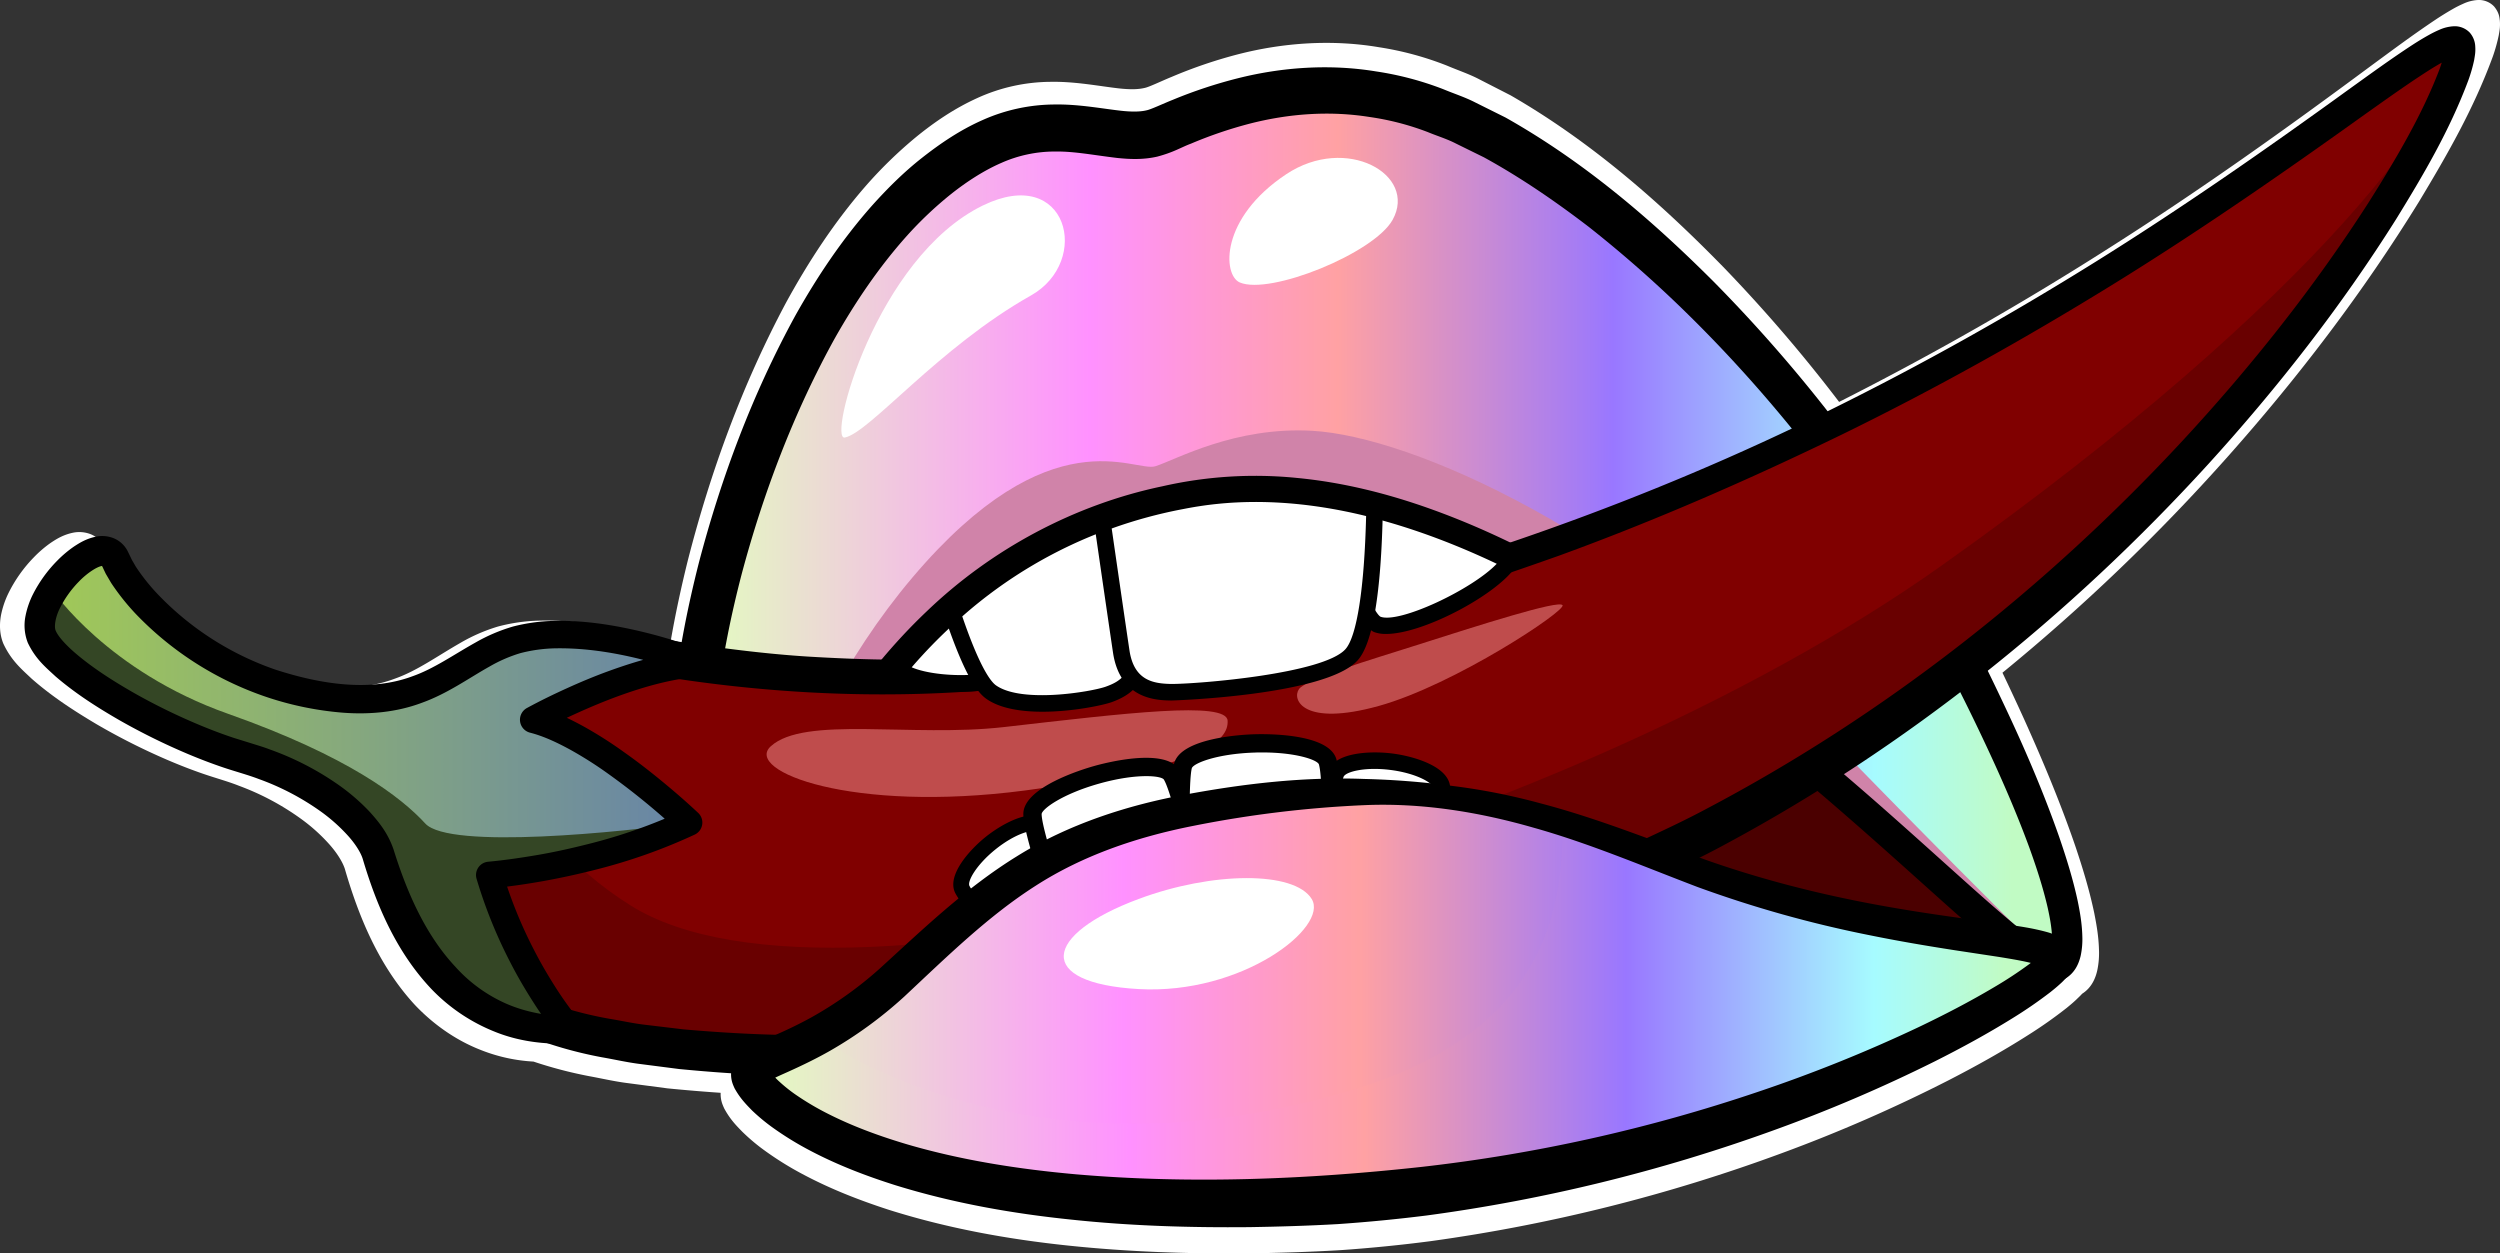 <?xml version="1.0" encoding="UTF-8"?> <svg xmlns="http://www.w3.org/2000/svg" xmlns:xlink="http://www.w3.org/1999/xlink" viewBox="0 0 2094.01 1049.9"><rect x="0" y="0" width="2094.01" height="1049.9" fill="#333333" stroke="none"/> <defs> <style>.cls-1{fill:#fff;}.cls-2{fill:#4b0000;}.cls-3{fill:url(#Безымянный_градиент_316);}.cls-4{fill:#d083a9;}.cls-5{fill:maroon;}.cls-6{fill:#690000;}.cls-7{fill:#bf4c4c;}.cls-8{fill:url(#Безымянный_градиент_5);}.cls-9{fill:#344625;}.cls-10{fill:url(#Безымянный_градиент_316-2);}.cls-11{fill:url(#Безымянный_градиент_316-3);}</style> <linearGradient id="Безымянный_градиент_316" x1="578.47" y1="-12703.15" x2="1731.51" y2="-12703.15" gradientTransform="matrix(1, 0, 0, -1, 0, -12260.43)" gradientUnits="userSpaceOnUse"> <stop offset="0" stop-color="#e2ffbe"></stop> <stop offset="0.29" stop-color="#ff91ff"></stop> <stop offset="0.47" stop-color="#ffa1a3"></stop> <stop offset="0.67" stop-color="#97f"></stop> <stop offset="0.86" stop-color="#a6fbff"></stop> <stop offset="0.96" stop-color="#c1fbc4"></stop> </linearGradient> <linearGradient id="Безымянный_градиент_5" x1="33.24" y1="-12922.55" x2="585.29" y2="-12922.55" gradientTransform="matrix(1, 0, 0, -1, 0, -12260.43)" gradientUnits="userSpaceOnUse"> <stop offset="0" stop-color="#a2ca56"></stop> <stop offset="1" stop-color="#6683a9"></stop> </linearGradient> <linearGradient id="Безымянный_градиент_316-2" x1="623.71" y1="-13096.96" x2="1718.1" y2="-13096.96" xlink:href="#Безымянный_градиент_316"></linearGradient> <linearGradient id="Безымянный_градиент_316-3" x1="628.36" y1="-13113.37" x2="1723.1" y2="-13113.37" xlink:href="#Безымянный_градиент_316"></linearGradient> </defs> <g id="Слой_2" data-name="Слой 2"> <g id="PATTERN"> <g id="Layer_1" data-name="Layer 1"> <path class="cls-1" d="M2093.88,17.32c-.36-2.53-.42-6.54-4.77-11.85A17.57,17.57,0,0,0,2075.58,0a33.51,33.51,0,0,0-12.64,3.27,87.41,87.41,0,0,0-8.48,4.28c-5.23,3-10.07,6-14.79,9.16-18.78,12.55-36.35,25.7-54.11,38.73C1915,107.78,1843.78,158.6,1770,205.56a2611.79,2611.79,0,0,1-227.15,129.87l-2.4,1.21a1275.53,1275.53,0,0,0-97-113c-53.16-54.39-110.92-105-178.12-143.76l-26-13.31c-8.6-4.55-18.11-7.66-27.14-11.52a263.48,263.48,0,0,0-57.32-15.52c-39.28-6.63-80-3.84-118.12,6A397.85,397.85,0,0,0,981.37,64.4c-8.43,3.42-19.1,8.64-22.72,9.27C953.2,75,946,75,937.65,74.09c-16.56-1.83-36.64-5.92-57.55-5.55a149.8,149.8,0,0,0-61.82,13.73c-19,8.66-35.8,20.11-51.29,32.77a363.33,363.33,0,0,0-42.55,41.54c-25.83,29.8-47.28,62.65-65.93,96.69-36.63,68.59-63.19,141.16-82.35,216-5.67,22.81-10.63,45.87-14.64,69.15l-4.25-.66c-13.11-4.27-26.3-7.83-39.85-10.83-21.36-4.67-43.32-7.7-65.93-7.09a147.94,147.94,0,0,0-34.18,4.89,144.56,144.56,0,0,0-31.77,13.81c-19.49,11.15-36.09,23.24-54.39,29.75-36.16,13.77-78.56,6.82-116.66-5.8a252.61,252.61,0,0,1-101-66.24,174.27,174.27,0,0,1-18.23-23.6l-3.49-6.13-3.45-7.34a23.9,23.9,0,0,0-11.69-11.44,26,26,0,0,0-15.07-1.62c-8.36,1.67-14.08,5.2-19.4,8.79a97.2,97.2,0,0,0-14,12.1,117.43,117.43,0,0,0-21,29.67A75.16,75.16,0,0,0,.81,515.43c-1.22,6.9-1.42,15.2,1.95,23.57,6.67,14.36,15.35,21.51,23.84,29.55,17.24,15.12,35.67,27,54.54,38.2a546.1,546.1,0,0,0,58.47,29.51c10,4.31,20.24,8.33,30.65,11.91,10.78,3.71,20.61,6.31,29.89,10A216.48,216.48,0,0,1,253,686.5a147.84,147.84,0,0,1,21.85,19.6c6.42,6.95,11.92,15.21,14,21.71,11.66,40.27,28.57,81.31,58.74,114,15.17,16,33.81,29.23,54.42,37.38a140.56,140.56,0,0,0,44.85,10,360.39,360.39,0,0,0,46.28,12.15c11,2,22,4.59,33.06,5.94l33.09,4.36q22.15,2.19,44.33,3.7h0c-.2,6.15,1.54,9.88,3,13.12,4.87,9,9.87,14.1,15.07,19.42a163.78,163.78,0,0,0,16,13.77,267.59,267.59,0,0,0,34.1,21.57c23.38,12.52,47.71,22,72.32,30,49.3,15.61,99.84,24.73,150.41,30.06s101.34,7,151.92,6.56c25.31-.43,50.47-1.18,75.82-2.67q38-2.61,75.73-7.53a1401.48,1401.48,0,0,0,294.51-73.76,1274.49,1274.49,0,0,0,139.57-61c22.66-11.65,45-24.07,66.74-37.92a376.21,376.21,0,0,0,32.21-22.69c2.66-2.18,5.3-4.35,8-6.91,1.64-1.62,3.21-3,5-5,8.35-5.31,11.31-13.66,12.62-19.36a69.59,69.59,0,0,0,1.47-17.51c-.28-10.86-2-20.77-3.93-30.55-4.08-19.45-9.74-38-15.89-56.26-12.49-36.45-27.27-71.65-42.92-106.37q-8.89-19.53-18.1-38.84A1645.53,1645.53,0,0,0,1865.8,382.67c59.22-66.56,113.53-137.75,160.57-214.1,23.17-38.53,45.52-77.19,61.62-121.2a137.9,137.9,0,0,0,5-17.94C2093.56,25.85,2094.32,22.8,2093.88,17.32Z"></path> <path class="cls-2" d="M628.36,848.13S870.93,884,1226,858.91s477.22-68.07,477.22-68.07S1374,281.84,1015.32,310.3C597.19,343.48,628.36,848.13,628.36,848.13Z"></path> <path class="cls-3" d="M1723.29,809.12c-38.38,19.77-402-441.83-720.25-392-4.8.72-9.45,1.6-14,2.47C698,474.84,643,798.18,621.36,794.25c-39.55-7-73.71-165,2.76-387,76.52-221.84,179.76-281.89,222.19-294.53,55.4-16.43,94.65,10.46,126.78-3.49,44.35-19.49,123.29-52.49,221.86-19.49,145,48.71,334.39,245.85,429.48,425S1747.43,796.76,1723.29,809.12Z"></path> <path class="cls-4" d="M1723.29,809.12c-38.38,19.77-402-441.83-720.25-392-4.8.72-9.45,1.6-14,2.47C698,474.84,643,798.18,621.36,794.25c0,0,26.9-173.59,142.92-310.55s186.09-87.52,203.54-93.19c17.3-5.52,66.59-33.44,131.57-29.66,82.73,4.8,264,83.89,434.86,258.94S1723.29,809.12,1723.29,809.12Z"></path> <path class="cls-1" d="M823.18,172.14c-89.59,43.74-130.1,197.28-115.56,194.35,20.89-4.22,78.39-75.35,155.9-119C914.53,218.8,894.26,137.44,823.18,172.14Z"></path> <path class="cls-1" d="M1077.39,145.9c-55.74,37-53.28,84.53-38.93,90.69,25.23,10.83,112.48-24.5,128-52.46C1187.49,146.23,1127.66,112.51,1077.39,145.9Z"></path> <path d="M1729,820.2c-7.45,3.27-12.47,1.6-15.79.81a45.71,45.71,0,0,1-8.55-3.57,114.77,114.77,0,0,1-13-8.11c-7.88-5.61-15.14-11.44-22.25-17.36-14.18-11.85-27.81-24-41.39-36.11-27.11-24.27-54-48.57-81.29-72.3-54.49-47.56-110.93-92.78-170.57-133-59.58-40-122.57-75.45-189.69-98.4-66.87-23.17-138.36-32-206.4-15.26C911.59,452,848.46,486.63,798.38,535.5c-50.44,48.76-88.17,109.83-117.44,174.62-7.39,16.23-14.25,32.72-21.1,49.52-3.46,8.42-6.86,16.86-10.82,25.7A104.25,104.25,0,0,1,641.24,800,36.91,36.91,0,0,1,637,805.2a25.87,25.87,0,0,1-5,3.82,26.44,26.44,0,0,1-4.44,2,21.47,21.47,0,0,1-6.81.83,13,13,0,0,1-3.61-.5l-1.64-.43-3.27-1a33.2,33.2,0,0,1-5.69-2.68,50.9,50.9,0,0,1-15.21-13.79,85.33,85.33,0,0,1-8.9-14.44,165.11,165.11,0,0,1-10.76-28.68,319.23,319.23,0,0,1-9.65-56.93c-5.86-75.63,5.07-150,23.31-221.84,18.79-71.71,44.82-141.25,80.73-207,18.28-32.62,39.31-64.1,64.63-92.65,12.76-14.17,26.39-27.78,41.71-39.8s31.63-23.11,50.29-31.4a149.48,149.48,0,0,1,60.55-13.19c20.5-.35,40.18,3.56,56.41,5.32,8.13.85,15.21.88,20.56-.41,3.54-.6,14-5.61,22.26-8.88a394.08,394.08,0,0,1,54.38-18c37.39-9.4,77.28-12.07,115.79-5.72a262.67,262.67,0,0,1,56.21,14.86c8.85,3.7,18.18,6.68,26.6,11L1261,98.42c65.88,37.11,122.5,85.64,174.61,137.75a1257,1257,0,0,1,140.56,170.07c20.48,30.61,40.22,61.77,57.49,94.46,17.35,32.32,33.49,65,49,98.24s29.82,67,42.07,101.93c6,17.51,11.58,35.27,15.58,53.9,1.91,9.38,3.57,18.87,3.85,29.27a66.15,66.15,0,0,1-1.44,16.78C1741.29,806.67,1738.17,815.18,1729,820.2Zm-11.38-22.15c-1,.55,0,.11.6-2.86a41.38,41.38,0,0,0,.6-10.3c-.28-7.76-1.82-16.24-3.67-24.61-3.87-16.84-9.38-33.75-15.43-50.48-12.28-33.47-27-66.37-42.51-98.83s-32.17-64.64-49.65-96.06c-17.13-31.33-36.75-61.33-57.1-90.79-41.57-58.32-88-113.39-139.21-163.37a1018.09,1018.09,0,0,0-80.35-70.61c-28.16-21.59-57.41-41.62-88-58.39l-23.32-11.47c-7.73-4-15.86-6.38-23.75-9.68a225.35,225.35,0,0,0-49-12.66c-33.29-5.26-67.38-2.79-100.31,5.69a356.72,356.72,0,0,0-48.85,16.64c-8.66,3.23-14.27,7.18-28.39,10.93-12.4,2.8-23.75,2.1-33.63,1.09-19.81-2.37-36-5.62-51.91-5.37a110.08,110.08,0,0,0-45.18,9.6c-14.61,6.38-28.75,15.59-41.93,26a312.86,312.86,0,0,0-37.15,35.16c-23,25.72-42.78,54.85-60.13,85.47-34.11,61.63-59.83,129.06-78.12,197.72-17.87,68.61-28.4,140-23.28,209.53a283.88,283.88,0,0,0,8.22,50.41,136.41,136.41,0,0,0,8.15,22.32c3,6.49,7.75,12.54,9.78,13.43.3.34,1,.38-1.55.08a14.18,14.18,0,0,0-5.13.65,11.12,11.12,0,0,0-2.91,1.23,8.58,8.58,0,0,0-2.28,1.74,88,88,0,0,0,5-9.52c3.54-7.7,7-16.07,10.53-24.42,7-16.77,14.27-33.76,22.08-50.52,31-67,71.47-131.61,126.26-183.61C830.42,460,899.82,422.77,973.56,407.33a349.84,349.84,0,0,1,112.86-7c37.61,3.59,74.23,12.69,109.33,25.06,70.32,24.82,134.73,62,195.25,103.33s117.12,88.08,172.19,135.86c27.51,23.93,54.51,48.39,81.5,72.58,13.5,12.08,27,24.11,40.69,35.56,6.84,5.7,13.76,11.25,20.67,16.17a91,91,0,0,0,10.09,6.36,21.65,21.65,0,0,0,3.94,1.74C1721.07,797.61,1720.78,796.53,1717.6,798.05Z"></path> <path class="cls-5" d="M445.69,852c96.85,43.74,520.64,79.74,968.58-147.75S2080.32,56.94,2059.21,35.83s-297.84,255.63-771.58,423.46c-445.63,157.88-662,102-799.72,80.76C366,521.29,227.59,753.47,445.69,852Z"></path> <path class="cls-6" d="M1625.34,474.39C1306.12,700.56,706,870.73,527.78,758.16c-102.42-64.68-111.1-148.66-100-208.46C330,594.52,263.63,769.7,445.68,852c96.85,43.74,520.64,79.74,968.58-147.75S2080.31,56.94,2059.2,35.83C2056.88,82.73,1948.6,245.36,1625.34,474.39Z"></path> <path d="M452.33,837.27a318,318,0,0,0,58.11,16.06c10.27,1.66,20.34,4,30.76,5.13l31.17,3.73c41.8,3.67,83.93,5.63,126.12,4.64,84.36-1.32,168.71-10.18,251.85-25.31a1656.59,1656.59,0,0,0,245.17-64.08l30-10.38c10-3.35,20-6.92,29.71-11.09L1314,732.11c19.6-8,38.41-17.72,57.65-26.48,19.16-9,38.4-17.82,57-27.79,149.52-78.66,284.51-184.73,399.65-308.88,57.51-62.13,110.41-128.79,156-199.91,22.37-35.52,44.32-72.5,58.8-110.4a104.89,104.89,0,0,0,4.07-13.54,24.08,24.08,0,0,0,.54-4.31c.2-.22-.43.94,2.19,3.9.83,1.26,3.29,2.28,3.9,2.5a4.73,4.73,0,0,0,1.49.27c1.38,0-.67.26-2.45,1.15a60.48,60.48,0,0,0-6.06,3c-4.25,2.3-8.62,4.94-13,7.72-17.48,11.2-34.88,23.68-52.29,36-69.48,49.77-140.12,98.78-213.18,143.81s-148.12,87-225.27,124.69c-77.22,37.53-156,72-236.75,101.43-80.91,28.75-162.77,55.11-246.52,75.19-83.64,20.25-169.11,34.41-255.51,39.2-86.29,5.24-173.71-.19-258.58-14.5-21-3.29-42.71-7.17-62.71-9.91-8.8-1.35-17.88-.24-26.84,1.25a112.14,112.14,0,0,0-26.2,9.52c-33.78,17.46-60.77,50.1-74,86.5C342,688.89,344.18,730,363,763.06,381.72,796.59,415.8,820.39,452.33,837.27Zm-13.28,29.4c-20.34-9.55-40.14-20.84-58.16-35.24s-34.06-32-45.63-52.75c-23.72-41.52-25.78-93.84-8.89-137.11,16.24-43.54,47.22-81.47,89.51-103.43A142.33,142.33,0,0,1,449.82,526c12-2.1,24.46-3.41,36.9-1.6,22.31,3.12,42.7,6.9,63.89,10.26,41.94,6.7,83.71,12.59,125.8,15.27,42.05,2.52,84.27,3.78,126.44,1.28,84.37-3.77,168.45-16.64,251.11-35.79,165-39.68,326.66-96.53,479.11-172.07,76.28-37.68,150.57-79.38,222.81-124.45s142-93.69,211.24-143.83c17.41-12.48,34.63-25.08,53-37.11,4.62-3,9.38-5.94,14.5-8.77a89,89,0,0,1,8.31-4.11A33.71,33.71,0,0,1,2055.32,22a17.44,17.44,0,0,1,13.27,5.22,18.73,18.73,0,0,1,4.67,11.36c.39,5.25-.35,8.18-.87,11.61a127.08,127.08,0,0,1-4.94,17.18c-15.78,42.17-37.69,79.22-60.41,116.14-46.07,73.21-99.31,141.37-157.36,205.21-116.17,127.39-252.78,237-405.31,318.87-19,10.35-38.57,19.49-58,28.77-19.58,9.07-38.73,19.12-58.68,27.37l-59.86,24.72c-9.9,4.31-20,8-30.26,11.5L1207,810.67c-81.52,28.31-165,51.74-250.26,66.17-85.08,15-171.32,23.89-257.9,24.52-43.28.63-86.64-1.74-129.93-5.93l-32.44-4.18c-10.81-1.3-21.61-3.83-32.41-5.69A343.37,343.37,0,0,1,439.05,866.67Z"></path> <path class="cls-7" d="M840.88,609c-77.39,8.79-167.09-9.68-195.31,16.12-22.6,20.67,67.79,56,212.9,37,149.66-19.54,170.67-41.74,169.79-58.45S942.68,597.37,840.88,609Z"></path> <path class="cls-7" d="M1183.88,541.23c-34.19,10.89-89.7,27.26-95.86,36s3.52,31.67,66.84,14.08,157.42-80,153.91-84.43S1240,523.33,1183.88,541.23Z"></path> <path class="cls-8" d="M316.7,715.36c15.84,52.16,53.65,149.51,160.65,147.4,0,0-45.44-62.09-67.42-129.81,0,0,89.7-7,167.09-44,0,0-78-71-130.16-86.19,0,0,78.1-43.53,138.43-47.27,0,0-97.38-38.92-158.36-17.81-48.4,16.75-71.53,61.56-164.75,44S109.18,499,96.84,469.11,21.2,504.29,35.27,534.19s102,80.91,168.86,100.26S309.88,692.86,316.7,715.36Z"></path> <path class="cls-9" d="M356.28,689.85c-20.23-22-64.2-56.28-165.34-92C90.23,562.26,44.46,495.17,44.08,494.61c-8.89,13.74-13.84,28.91-8.81,39.6,14.08,29.9,102,80.91,168.86,100.26s105.74,58.41,112.57,80.91c15.84,52.16,53.65,149.51,160.65,147.4,0,0-45.44-62.09-67.42-129.81,0,0,89.7-7,167.09-44C522.5,696.89,376.51,711.84,356.28,689.85Z"></path> <path d="M329.62,711.44c11.33,36.45,26.92,71.68,51.68,98.2a125.16,125.16,0,0,0,43,31.16c16.34,7.08,34.39,10.25,52.82,10.75l-8.24,18.55A314.86,314.86,0,0,1,446.42,839c-6.8-10.63-13.16-21.53-18.91-32.75a400.1,400.1,0,0,1-28.33-70.14,11.18,11.18,0,0,1,7.51-13.9,11.64,11.64,0,0,1,2.1-.41C422.73,720.5,437,718.42,451,716s27.86-5.53,41.59-9a445.19,445.19,0,0,0,79.67-28.07l-2.91,18.24a596.23,596.23,0,0,0-59.58-48.79,323.53,323.53,0,0,0-32.1-20.42c-11-6-22.27-11.31-33.46-14.21A11.18,11.18,0,0,1,441.42,593c11.31-6.15,22.39-11.51,33.85-16.71s23-10,34.8-14.29c23.66-8.54,48.18-15.69,74.55-17.67L581.15,566C543.79,552.31,503,542.18,464,543.07a125.91,125.91,0,0,0-28.11,4,120.82,120.82,0,0,0-26,11.31c-17.11,9.54-35,22.56-56.48,30.26-21.3,8.06-44.49,10-66.34,8.3a267.82,267.82,0,0,1-63.91-13.15,272.41,272.41,0,0,1-109.28-69.41,193.11,193.11,0,0,1-20.83-26.19L88.6,480.6l-2-4.18c-.42-1-.89-1.91-1.4-2.83-.34-.63,0,0,.61.28s.5,0-.52.19c-4.7.84-13.11,6.69-19.13,13A87.84,87.84,0,0,0,50.38,509c-4,7.66-5.33,16.3-3.6,19.49,2.24,5.27,9.61,12.87,16.68,18.88,14.74,12.55,32,23.48,49.52,33.47a512,512,0,0,0,54.62,26.63c9.34,3.88,18.78,7.46,28.29,10.61l14.51,4.5c5.2,1.65,10.44,3.16,15.54,5.14A240.36,240.36,0,0,1,284.37,658a170.32,170.32,0,0,1,25.48,22.19C317.54,688.76,324.94,697.88,329.62,711.44Zm-25.83,7.84c-2-6.23-7.43-14.14-13.73-20.8a143.54,143.54,0,0,0-21.42-18.81,213.91,213.91,0,0,0-51.85-27.15c-9.09-3.48-18.72-6-29.29-9.53-10.21-3.43-20.21-7.28-30.05-11.41a542.29,542.29,0,0,1-57.32-28.28c-18.5-10.69-36.56-22.12-53.47-36.6-8.31-7.71-16.83-14.56-23.37-28.32a39.77,39.77,0,0,1-1.9-22.58,70.7,70.7,0,0,1,6.21-18,112.29,112.29,0,0,1,20.59-28.43,94.24,94.24,0,0,1,13.69-11.53c5.21-3.44,10.82-6.83,19-8.43A26,26,0,0,1,95.65,451a23.1,23.1,0,0,1,11.46,11l3.38,7,3.42,5.88a168.58,168.58,0,0,0,18,22.61,248.1,248.1,0,0,0,99,63.47c37.34,12.09,78.91,18.75,114.36,5.56,17.93-6.24,34.2-17.83,53.31-28.51a143.94,143.94,0,0,1,31.15-13.23,148.19,148.19,0,0,1,33.51-4.69c22.16-.58,43.69,2.32,64.63,6.79a419.56,419.56,0,0,1,61.6,18.26,11.22,11.22,0,0,1-3.28,21.61c-22.87,1.69-46,8.21-68.4,16.35-11.23,4.11-22.32,8.73-33.28,13.66S462.56,607,452.32,612.59l-2.74-20.68c14.26,3.72,26.79,9.78,38.84,16.32A343.52,343.52,0,0,1,522.68,630c11,7.74,21.53,15.94,31.84,24.41s20.29,17.11,30.24,26.44a11.14,11.14,0,0,1-2.92,18.24,468.06,468.06,0,0,1-83.77,29.57q-21.43,5.46-43.2,9.38c-14.58,2.57-28.92,4.69-44.07,6.09l9.89-14.33a377.93,377.93,0,0,0,26.72,66.12c5.43,10.61,11.46,20.92,17.87,31a296.74,296.74,0,0,0,20.6,28.5,9.06,9.06,0,0,1,.9,18.1l-9.16.45c-20.93,1-42.7-1.55-62.85-9.66a150.81,150.81,0,0,1-53.34-35.82C331.8,797.2,315.22,757.87,303.79,719.28Z"></path> <path class="cls-1" d="M806.06,745c-4.46-9,8.06-26.14,23.44-38.55s34.81-21,42.63-14.78c10.73,8.58,46.68,57.83,46.68,57.83l-66.07,53.33S812.18,757.26,806.06,745Z"></path> <path d="M852.74,809.42a6.59,6.59,0,0,1-5-2.23c-4.21-4.73-41.33-46.55-47.66-59.28-7.37-14.82,12.38-36.3,25.21-46.66s38-25.13,50.93-14.79c11.1,8.88,44.16,54,47.89,59.1a6.64,6.64,0,0,1-1.19,9.07l-66,53.32A6.68,6.68,0,0,1,852.74,809.42ZM812,742c3.86,7.74,25.55,33.53,41.51,51.65l56.22-45.37c-14.36-19.43-35-46.08-41.72-51.48-3.32-2.65-18.31,1.82-34.34,14.77S810.12,738.24,812,742Z"></path> <path class="cls-1" d="M981.39,648.93c-5.92-9.64-35.78-7.58-62.9.07s-53.67,21.5-53.68,32.82c0,15.53,22.48,79.66,22.48,79.66l116.59-32.88S989.52,662.17,981.39,648.93Z"></path> <path d="M887.29,769.16a7.68,7.68,0,0,1-7.24-5.13c-2.34-6.7-22.91-65.85-22.9-82.21,0-22.35,49.36-37.4,59.25-40.19s59.84-15.73,71.53,3.29c8.56,14,21.93,75.13,23.43,82.06a7.69,7.69,0,0,1-5.41,9L889.37,768.86A7.63,7.63,0,0,1,887.29,769.16ZM960.15,650.1c-9.52,0-23.14,1.64-39.58,6.28-30.84,8.7-47.7,21.2-48.09,25.46,0,9.43,11.24,45.58,19.68,70.31l102.66-29c-5.72-25.49-15-62.14-20-70.24-1.15-1.55-6.35-2.81-14.67-2.81Z"></path> <path class="cls-1" d="M1111.88,637.83c-3.42-10.79-32.89-16-61.06-15.14s-57.27,7.88-60,18.86c-3.77,15.07-1.22,82.85-1.22,82.85l124.83-3.83S1116.6,652.67,1111.88,637.83Z"></path> <path d="M989.63,732.06a7.67,7.67,0,0,1-7.66-7.37c-.26-7.06-2.48-69.33,1.43-85,5.43-21.69,57-24.36,67.23-24.67s61.85-.82,68.6,20.49c4.93,15.6,3.11,78.2,2.89,85.29a7.68,7.68,0,0,1-7.43,7.42l-124.81,3.84Zm67.6-101.81c-2,0-4,0-6.14.1-32,1-51.42,9-52.81,13.08-2.33,9.33-2.07,46.29-1.24,73.07l110-3.38c.62-26.11.46-63.92-2.37-73-1.56-3.65-19-9.87-47.39-9.87Z"></path> <path class="cls-1" d="M1118.88,648.41c3.53-9.94,25.72-13,46.38-10.45s41.42,11,42.4,21.51c1.35,14.42-9.68,77.71-9.68,77.71l-88.78-11S1114,662.06,1118.88,648.41Z"></path> <path d="M1198,744.16h-.87l-88.79-11.06a7,7,0,0,1-6.1-7.46c.51-6.66,5.06-65.41,10.07-79.52,5.84-16.45,36.61-17.17,53.82-15s46.87,10.42,48.49,27.79c1.4,14.92-8.6,73-9.75,79.56A7,7,0,0,1,1198,744.16ZM1116.64,720l75.54,9.41c4.23-25.11,9.34-60.23,8.49-69.32-.41-4.4-14.76-12.53-36.31-15.21s-37.45,1.66-39,5.85C1122.37,659.33,1118.7,694.67,1116.64,720Z"></path> <path class="cls-10" d="M624.88,904c-10.09-19.55,46.6,4.72,115.72-75.3C799.92,760,867,703.52,984.18,681c196.86-37.79,298.18-2.44,419.2,44.2,174.61,67.3,322.32,56.35,314.42,79.69S1449,986.34,1101.32,1005.43,638.57,930.48,624.88,904Z"></path> <path class="cls-1" d="M953.69,753c-80.36,29.94-86.74,70.55,0,75.45s159.5-51.87,145-75.45S1015.49,729.92,953.69,753Z"></path> <path class="cls-11" d="M1408.38,725.23c-31.24-12-67.94-13.47-99.55-27.31-.85,78.68-26.54,169.45-174.08,214.4-279.09,85-450.31-44.51-450.31-44.51l-21.2,10.67c-21.14,14.69-40.53,11.63-33.36,25.52,13.66,26.48,128.77,120.53,476.44,101.43S1714.9,828.25,1722.8,804.92,1583,792.53,1408.38,725.23Z"></path> <path d="M615.27,911.54c-1.4-3.11-3.1-6.68-2.91-12.57a23.14,23.14,0,0,1,5.52-14c5.3-5.88,9-7.29,12.31-9.25,6.62-3.41,12.17-5.65,17.75-8.13,11-4.8,21.46-9.77,31.65-15.42a317.83,317.83,0,0,0,56.85-40.5C772,779.33,808.37,744,851.86,717.17c43.5-27.1,93-42.9,142-51.83,48.68-9,98.46-14.79,148.39-12.9a679,679,0,0,1,74.56,5.89,527.25,527.25,0,0,1,73.32,14.5c48.14,12.59,94.24,31.34,139.7,47.76,45.56,16,92.49,28,140.06,36.86,23.8,4.46,47.76,8.13,71.89,11.46l36.44,5c12.39,1.91,24.32,3.29,38.31,7.35,3.67,1.3,7.29,2.2,12.69,6.1a19.67,19.67,0,0,1,4.83,27.21,52.15,52.15,0,0,1-8.67,9.74c-2.66,2.45-5.24,4.53-7.85,6.62A369,369,0,0,1,1686,852.67c-21.34,13.27-43.21,25.17-65.42,36.34a1261.8,1261.8,0,0,1-136.82,58.39A1399.41,1399.41,0,0,1,1195,1018.09q-37,4.65-74.24,7.21c-24.84,1.43-49.51,2.15-74.32,2.56-49.58.46-99.31-1-148.92-6.29-49.59-5.1-99.12-13.84-147.46-28.8-24.12-7.62-48-16.71-70.89-28.7a263.88,263.88,0,0,1-33.43-20.66A161.13,161.13,0,0,1,630,930.21C625,925.05,620.05,920.17,615.27,911.54Zm29.21-15.07a51.67,51.67,0,0,0,8.45,9.63,126.48,126.48,0,0,0,12.58,10.14,230.39,230.39,0,0,0,29.37,17.35c20.67,10.35,42.89,18.4,65.56,25.1,45.48,13.25,93,20.65,140.83,24.92,95.69,8.27,193.33,4.32,288.85-6.14a1353.14,1353.14,0,0,0,282.22-62.89,1231.72,1231.72,0,0,0,134.34-54.08c21.75-10.38,43.16-21.47,63.65-33.64a338.51,338.51,0,0,0,29.31-19.26c2.19-1.69,4.42-3.4,6.29-5.07a48.61,48.61,0,0,0,3.77-3.69,9.43,9.43,0,0,0-.86,6.22c.82,3.68,2.71,4.93,2.8,5a18.66,18.66,0,0,0-3.85-1.64c-9.47-3-21.9-5-33.66-6.92L1637.88,796c-24.31-3.76-48.7-7.91-72.94-12.87a975.55,975.55,0,0,1-143.1-40.18c-46.28-17.62-90.8-36.65-137.27-49.66-46.18-13.29-94.11-21-142.24-18.87A938.65,938.65,0,0,0,999,691.85c-47,9.34-92.09,24.68-131.58,50.1-39.7,25.35-73.87,59-110.13,92.92a350.22,350.22,0,0,1-62,45.25c-11.15,6.36-22.78,12-34.15,17.14-5.58,2.53-11.33,5-15.56,7.29-2,.94-3.8,2.59-2.51,1.39a10.4,10.4,0,0,0,2.08-5.69c-.08-2.79-.48-3.45-.68-3.78Z"></path> <path class="cls-1" d="M1109.51,418.28h-1.35c13.09,42,34.23,100.65,45.47,104.79,22,8.12,96.79-29.84,110.78-53.3C1213.67,444.89,1161.55,426.46,1109.51,418.28Z"></path> <path d="M1161,531a28.52,28.52,0,0,1-9.74-1.47c-14.66-5.41-35.12-62.4-49.7-109.26a6.93,6.93,0,0,1,1.09-6.27,7.45,7.45,0,0,1,5.74-2.76c.3,0,1.94.1,2.24.14,49.34,7.75,102.12,25.26,156.88,52.07a6.89,6.89,0,0,1,3.61,4.26,7,7,0,0,1-.69,5.55C1256.43,496.67,1192.88,531,1161,531Zm-42.78-104.21c17.39,54,32.39,86.38,38.08,89.78,15.93,5.89,76.86-22.86,97.37-44.35-47.14-22.37-92.62-37.58-135.45-45.43Z"></path> <path class="cls-1" d="M753.16,560.47c17,15.87,88.78,16.42,101.16-1.23,4.38-6.24-2.58-42.53-11.53-80C807.5,502.93,777.93,531,753.16,560.47Z"></path> <path d="M804.79,579.39c-22.33,0-46.16-4.26-56.39-13.83a7,7,0,0,1-.58-9.57c27.29-32.52,57.94-60.27,91.09-82.5a7,7,0,0,1,10.65,4.16c17.93,74.94,13.07,81.88,10.46,85.59-7.07,10.08-24.81,13.89-38.46,15.31A167.69,167.69,0,0,1,804.79,579.39Zm-41.15-20.47c12,5.31,35.66,7.94,56.48,5.78,17.41-1.81,26.23-6.23,28.5-9.46.06-.42,2.38-9.52-10.27-64.45a423.79,423.79,0,0,0-74.71,68.13Z"></path> <path class="cls-1" d="M936.76,433.15c-55.78,18.46-101.39,47.4-138.89,81,10,29.91,21.77,58,32.27,65.48,24.79,17.6,86,6.46,98.36,2s29.17-12.87,24.34-44.2C949.79,517.67,942.05,467.46,936.76,433.15Z"></path> <path d="M873.17,596.15c-17.76,0-35.53-2.66-47.06-10.85-6.58-4.67-17.36-16.89-34.84-68.93a7,7,0,0,1,2-7.4c41.86-37.51,89.42-65.23,141.36-82.42a7,7,0,0,1,9.06,5.54L959.77,536.4c5.43,35.21-13.87,46.43-28.87,51.81C923.88,590.67,898.56,596.15,873.17,596.15ZM806,516.3C820.79,559.48,830,571,834.17,574c21.67,15.39,80.1,5.41,92,1.16,11.67-4.19,23.79-10.82,19.81-36.58l-14.81-96.1A384.94,384.94,0,0,0,806,516.3Z"></path> <path class="cls-1" d="M1003,417.16c-4.8.72-9.45,1.6-14,2.47A401.78,401.78,0,0,0,923.42,438c6.14,42.39,13.2,91.06,15.68,107.57,4.69,31.35,26.56,34,42,34.21s128.55-6.66,151-31.36c14.85-16.37,18.5-80.29,19.29-121.62C1101.73,414,1051.88,409.51,1003,417.16Z"></path> <path d="M981,586.75c-11.72-.18-42.83-.66-48.74-40.13-2.47-16.51-9.55-65.21-15.68-107.6A7,7,0,0,1,921,431.5a407.78,407.78,0,0,1,66.75-18.71c4.57-.88,9.31-1.78,14.21-2.51,46.82-7.31,97.64-4,151.09,9.79a7,7,0,0,1,5.21,6.87c-1.33,69.76-8.43,112.21-21.1,126.18C1110.39,582.67,982.88,586.75,981,586.75ZM931.16,442.67c5.93,41,12.5,86.16,14.86,101.94,3.83,25.64,20.17,28,35.18,28.28,22.56,0,127-8.42,145.7-29.08,9.6-10.59,15.89-51.12,17.36-111.56-49.64-12.21-96.76-14.94-140.14-8.17-4.74.72-9.3,1.57-13.71,2.43A392,392,0,0,0,931.16,442.67Z"></path> </g> </g> </g> </svg> 